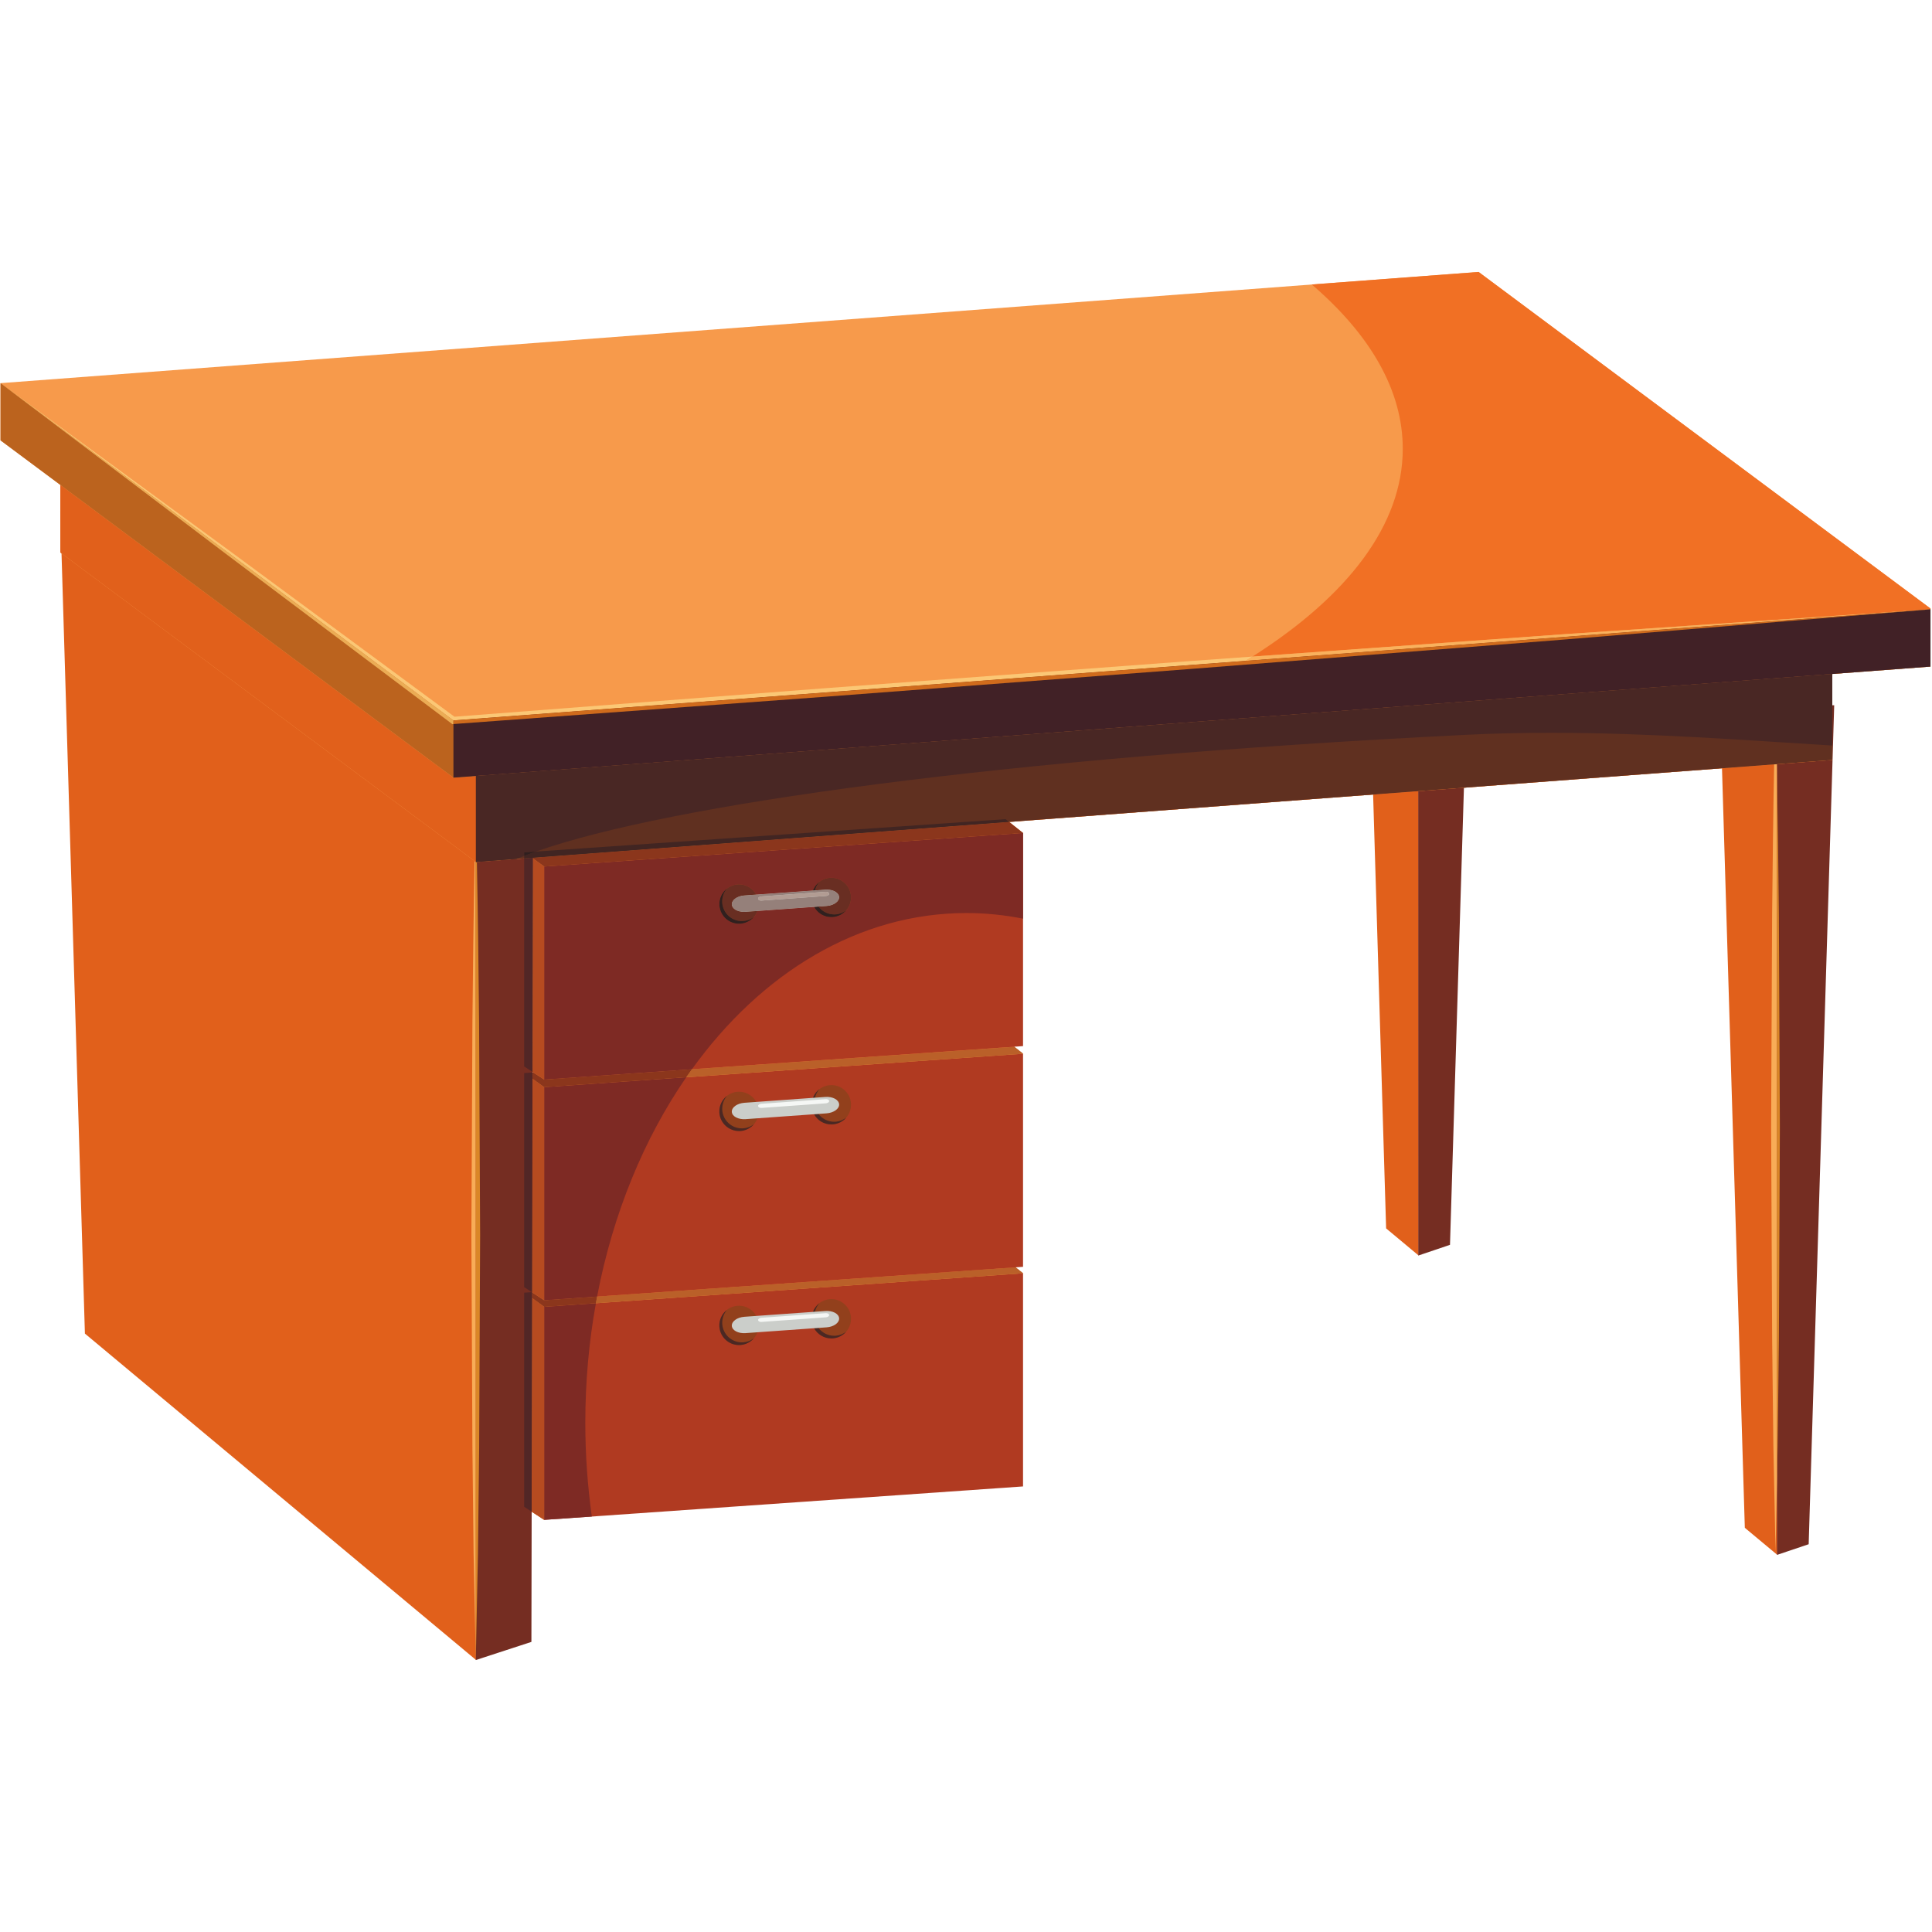 <svg xmlns="http://www.w3.org/2000/svg" xmlns:xlink="http://www.w3.org/1999/xlink" width="300" zoomAndPan="magnify" viewBox="0 0 224.88 225" height="300" preserveAspectRatio="xMidYMid meet" version="1.0"><defs><clipPath id="3f374aff7b"><path d="M 48.473 94.137 L 55.469 94.137 L 55.469 193.328 L 48.473 193.328 Z M 48.473 94.137 " clip-rule="nonzero"/></clipPath><clipPath id="b620163766"><path d="M 55 94.137 L 62.465 94.137 L 62.465 193.328 L 55 193.328 Z M 55 94.137 " clip-rule="nonzero"/></clipPath><clipPath id="bbda719a08"><path d="M 54.473 100.133 L 55.469 100.133 L 55.469 193.328 L 54.473 193.328 Z M 54.473 100.133 " clip-rule="nonzero"/></clipPath><clipPath id="65db5bdb28"><path d="M 55 100.133 L 55.969 100.133 L 55.969 193.328 L 55 193.328 Z M 55 100.133 " clip-rule="nonzero"/></clipPath><clipPath id="b25f13b198"><path d="M 0 31.543 L 224.762 31.543 L 224.762 91 L 0 91 Z M 0 31.543 " clip-rule="nonzero"/></clipPath><clipPath id="97f6616518"><path d="M 152 31.543 L 224.762 31.543 L 224.762 79 L 152 79 Z M 152 31.543 " clip-rule="nonzero"/></clipPath><clipPath id="ca8d7b82a3"><path d="M 145 31.543 L 224.762 31.543 L 224.762 77 L 145 77 Z M 145 31.543 " clip-rule="nonzero"/></clipPath><clipPath id="ee606479a0"><path d="M 0 44 L 224.762 44 L 224.762 91 L 0 91 Z M 0 44 " clip-rule="nonzero"/></clipPath><clipPath id="66966b9e4b"><path d="M 52 70 L 224.762 70 L 224.762 91 L 52 91 Z M 52 70 " clip-rule="nonzero"/></clipPath><clipPath id="a27985e99c"><path d="M 145 70 L 224.762 70 L 224.762 77 L 145 77 Z M 145 70 " clip-rule="nonzero"/></clipPath><clipPath id="516286ce54"><path d="M 0 44 L 224.762 44 L 224.762 85 L 0 85 Z M 0 44 " clip-rule="nonzero"/></clipPath><clipPath id="8bf8bc54a1"><path d="M 52 70 L 224.762 70 L 224.762 85 L 52 85 Z M 52 70 " clip-rule="nonzero"/></clipPath></defs><path fill="#b03a21" d="M 119.082 173.109 L 63.316 177 L 60.984 175.477 L 60.984 150.543 L 117.047 146.676 L 119.082 148.289 L 119.082 173.109 " fill-opacity="1" fill-rule="nonzero"/><path fill="#ef8b3a" d="M 63.316 152.195 L 119.082 148.289 L 117.047 146.676 L 60.984 150.543 L 60.984 175.477 L 63.316 177 L 63.316 152.195 " fill-opacity="1" fill-rule="nonzero"/><path fill="#98391d" d="M 69.34 151.773 L 119.082 148.289 L 69.34 151.773 " fill-opacity="1" fill-rule="nonzero"/><path fill="#ba6029" d="M 69.34 151.773 C 69.383 151.516 69.43 151.254 69.477 150.996 L 118.203 147.59 L 119.082 148.289 L 69.34 151.773 " fill-opacity="1" fill-rule="nonzero"/><path fill="#b03a21" d="M 119.082 147.531 L 63.316 151.426 L 60.984 149.898 L 60.984 124.969 L 117.047 121.102 L 119.082 122.719 L 119.082 147.531 " fill-opacity="1" fill-rule="nonzero"/><path fill="#ef8b3a" d="M 63.316 126.617 L 119.082 122.719 L 117.047 121.102 L 60.984 124.969 L 60.984 149.898 L 63.316 151.426 L 63.316 126.617 " fill-opacity="1" fill-rule="nonzero"/><path fill="#98391d" d="M 79.863 125.457 L 119.082 122.719 L 79.863 125.457 " fill-opacity="1" fill-rule="nonzero"/><path fill="#ba6029" d="M 79.863 125.457 C 80.082 125.145 80.297 124.832 80.523 124.523 L 118.059 121.906 L 119.082 122.719 L 79.863 125.457 " fill-opacity="1" fill-rule="nonzero"/><path fill="#b03a21" d="M 119.082 121.828 L 63.316 125.723 L 60.984 124.199 L 60.984 99.266 L 117.047 95.398 L 119.082 97.012 L 119.082 121.828 " fill-opacity="1" fill-rule="nonzero"/><path fill="#ef8b3a" d="M 63.316 100.918 L 119.082 97.012 L 117.047 95.398 L 60.984 99.266 L 60.984 124.199 L 63.316 125.723 L 63.316 100.918 " fill-opacity="1" fill-rule="nonzero"/><path fill="#92401c" d="M 96.922 106.805 C 95.66 106.895 94.566 105.945 94.473 104.684 C 94.379 103.414 95.336 102.324 96.594 102.23 C 97.859 102.141 98.953 103.09 99.043 104.355 C 99.133 105.617 98.188 106.707 96.922 106.805 " fill-opacity="1" fill-rule="nonzero"/><path fill="#92401c" d="M 86.168 107.574 C 84.91 107.664 83.809 106.715 83.719 105.449 C 83.629 104.188 84.578 103.094 85.844 103 C 87.105 102.914 88.203 103.859 88.293 105.125 C 88.383 106.387 87.434 107.484 86.168 107.574 " fill-opacity="1" fill-rule="nonzero"/><path fill="#cbceca" d="M 86.77 106.188 C 85.918 106.25 85.203 105.879 85.168 105.348 C 85.133 104.82 85.785 104.344 86.629 104.285 L 96.062 103.609 C 96.914 103.551 97.621 103.926 97.664 104.449 C 97.703 104.98 97.047 105.453 96.199 105.516 L 86.77 106.188 " fill-opacity="1" fill-rule="nonzero"/><path fill="#92401c" d="M 96.922 130.945 C 95.66 131.035 94.566 130.09 94.473 128.828 C 94.379 127.562 95.336 126.469 96.594 126.379 C 97.859 126.281 98.953 127.23 99.043 128.496 C 99.133 129.762 98.188 130.855 96.922 130.945 " fill-opacity="1" fill-rule="nonzero"/><path fill="#5b2825" d="M 96.754 130.949 C 96.809 130.949 96.867 130.949 96.922 130.945 C 97.129 130.93 97.324 130.891 97.512 130.824 C 97.328 130.891 97.129 130.93 96.922 130.945 C 96.867 130.949 96.809 130.949 96.754 130.949 M 98.484 130.172 C 98.484 130.172 98.484 130.164 98.488 130.164 C 98.484 130.164 98.484 130.172 98.484 130.172 M 94.656 127.75 C 94.809 127.391 95.055 127.082 95.359 126.844 C 95.359 126.848 95.359 126.848 95.355 126.848 C 95.051 127.086 94.809 127.398 94.656 127.75 " fill-opacity="1" fill-rule="nonzero"/><path fill="#4b2823" d="M 96.754 130.949 C 95.898 130.949 95.141 130.477 94.75 129.766 L 95.258 129.727 C 95.68 130.285 96.348 130.641 97.09 130.641 C 97.145 130.641 97.199 130.637 97.254 130.637 C 97.723 130.594 98.137 130.426 98.488 130.164 C 98.484 130.164 98.484 130.172 98.484 130.172 C 98.223 130.465 97.895 130.691 97.512 130.824 C 97.324 130.891 97.129 130.93 96.922 130.945 C 96.867 130.949 96.809 130.949 96.754 130.949 M 94.613 127.855 C 94.625 127.82 94.641 127.785 94.656 127.75 C 94.809 127.398 95.051 127.086 95.355 126.848 C 95.113 127.133 94.938 127.473 94.855 127.844 L 94.613 127.855 " fill-opacity="1" fill-rule="nonzero"/><path fill="#92401c" d="M 86.168 131.715 C 84.91 131.805 83.809 130.855 83.719 129.598 C 83.629 128.336 84.578 127.23 85.844 127.148 C 87.105 127.059 88.203 128.008 88.293 129.27 C 88.383 130.531 87.434 131.629 86.168 131.715 " fill-opacity="1" fill-rule="nonzero"/><path fill="#5b2825" d="M 86.008 131.719 L 86.004 131.719 L 86.008 131.719 C 86.059 131.719 86.113 131.719 86.168 131.715 C 86.234 131.715 86.293 131.703 86.355 131.695 C 86.293 131.703 86.234 131.715 86.168 131.715 C 86.113 131.719 86.059 131.719 86.008 131.719 " fill-opacity="1" fill-rule="nonzero"/><path fill="#4b2823" d="M 86.008 131.719 L 86.004 131.719 C 84.816 131.719 83.805 130.801 83.719 129.598 L 83.719 129.566 C 83.672 128.785 84.031 128.066 84.609 127.617 C 84.227 128.059 84.012 128.652 84.055 129.285 C 84.141 130.492 85.148 131.41 86.34 131.41 C 86.395 131.41 86.449 131.41 86.504 131.406 C 86.969 131.371 87.395 131.195 87.734 130.934 C 87.387 131.328 86.91 131.609 86.355 131.695 C 86.293 131.703 86.234 131.715 86.168 131.715 C 86.113 131.719 86.059 131.719 86.008 131.719 " fill-opacity="1" fill-rule="nonzero"/><path fill="#cbceca" d="M 86.77 130.336 C 85.918 130.395 85.203 130.02 85.168 129.492 C 85.133 128.965 85.785 128.492 86.629 128.43 L 96.062 127.75 C 96.914 127.691 97.621 128.07 97.664 128.598 C 97.703 129.121 97.047 129.598 96.199 129.66 L 86.77 130.336 " fill-opacity="1" fill-rule="nonzero"/><path fill="#f5f7f5" d="M 88.582 129.027 C 88.387 129.027 88.238 128.938 88.227 128.812 C 88.215 128.676 88.383 128.562 88.598 128.547 L 96.098 128.008 L 96.145 128.008 C 96.332 128.008 96.492 128.09 96.504 128.215 C 96.512 128.352 96.344 128.473 96.133 128.492 L 88.633 129.027 L 88.582 129.027 " fill-opacity="1" fill-rule="nonzero"/><path fill="#92401c" d="M 96.922 155.871 C 95.66 155.957 94.566 155.008 94.473 153.746 C 94.379 152.484 95.336 151.391 96.594 151.301 C 97.859 151.211 98.953 152.16 99.043 153.418 C 99.133 154.684 98.188 155.777 96.922 155.871 " fill-opacity="1" fill-rule="nonzero"/><path fill="#5b2825" d="M 96.758 155.875 C 96.812 155.875 96.867 155.871 96.922 155.871 C 96.867 155.871 96.812 155.875 96.758 155.875 M 94.91 152.234 L 94.91 152.23 L 94.91 152.234 M 94.914 152.23 C 95.039 152.055 95.188 151.898 95.359 151.766 L 95.359 151.77 C 95.188 151.902 95.039 152.055 94.914 152.23 " fill-opacity="1" fill-rule="nonzero"/><path fill="#4b2823" d="M 96.758 155.875 C 95.902 155.871 95.145 155.398 94.75 154.684 L 95.258 154.648 C 95.68 155.207 96.348 155.562 97.09 155.562 C 97.145 155.562 97.199 155.559 97.254 155.559 C 97.723 155.523 98.137 155.352 98.488 155.086 C 98.098 155.527 97.555 155.82 96.922 155.871 C 96.867 155.871 96.812 155.875 96.758 155.875 M 94.609 152.785 C 94.684 152.582 94.789 152.398 94.91 152.234 L 94.91 152.23 L 94.914 152.23 C 95.039 152.055 95.188 151.902 95.359 151.77 C 95.113 152.055 94.938 152.391 94.855 152.762 L 94.609 152.785 " fill-opacity="1" fill-rule="nonzero"/><path fill="#92401c" d="M 86.168 156.641 C 84.91 156.727 83.809 155.781 83.719 154.52 C 83.629 153.258 84.578 152.16 85.844 152.07 C 87.105 151.98 88.203 152.93 88.293 154.191 C 88.383 155.453 87.434 156.547 86.168 156.641 " fill-opacity="1" fill-rule="nonzero"/><path fill="#5b2825" d="M 86.008 156.645 L 86.004 156.645 L 86.008 156.645 C 86.059 156.645 86.113 156.645 86.168 156.641 C 86.398 156.625 86.613 156.578 86.812 156.5 C 86.613 156.578 86.398 156.625 86.168 156.641 C 86.113 156.645 86.059 156.645 86.008 156.645 M 83.727 154.559 C 83.727 154.543 83.727 154.531 83.719 154.52 C 83.727 154.531 83.727 154.543 83.727 154.559 " fill-opacity="1" fill-rule="nonzero"/><path fill="#4b2823" d="M 86.008 156.645 L 86.004 156.645 C 84.828 156.645 83.832 155.746 83.727 154.559 C 83.727 154.543 83.727 154.531 83.719 154.52 L 83.719 154.508 C 83.664 153.719 84.023 152.988 84.609 152.539 C 84.227 152.984 84.012 153.578 84.055 154.207 C 84.141 155.414 85.148 156.332 86.34 156.332 C 86.395 156.332 86.445 156.332 86.504 156.328 C 86.969 156.293 87.395 156.121 87.734 155.863 C 87.488 156.137 87.172 156.363 86.812 156.5 C 86.613 156.578 86.398 156.625 86.168 156.641 C 86.113 156.645 86.059 156.645 86.008 156.645 " fill-opacity="1" fill-rule="nonzero"/><path fill="#cbceca" d="M 86.77 155.254 C 85.918 155.316 85.203 154.941 85.168 154.414 C 85.133 153.887 85.785 153.414 86.629 153.352 L 96.062 152.68 C 96.914 152.617 97.621 152.992 97.664 153.52 C 97.703 154.047 97.047 154.523 96.199 154.582 L 86.77 155.254 " fill-opacity="1" fill-rule="nonzero"/><path fill="#f5f7f5" d="M 88.578 153.953 C 88.387 153.953 88.238 153.859 88.227 153.738 C 88.215 153.602 88.383 153.484 88.598 153.469 L 96.098 152.93 L 96.145 152.93 C 96.34 152.93 96.492 153.02 96.504 153.137 C 96.512 153.273 96.344 153.398 96.133 153.414 L 88.633 153.949 C 88.613 153.949 88.598 153.953 88.578 153.953 " fill-opacity="1" fill-rule="nonzero"/><path fill="#e1601b" d="M 206.926 181.082 L 203.141 177.926 L 200.262 82.137 L 206.934 82.137 L 206.926 181.082 " fill-opacity="1" fill-rule="nonzero"/><path fill="#752d22" d="M 206.891 181.082 L 210.578 179.84 L 213.551 82.137 L 206.879 82.137 L 206.891 181.082 " fill-opacity="1" fill-rule="nonzero"/><path fill="#f8ac57" d="M 206.719 180.75 L 206.465 168.375 L 206.324 156.008 L 206.203 131.27 L 206.32 106.531 C 206.379 100.691 206.445 94.855 206.555 89.016 L 206.871 88.992 C 206.871 89.234 206.879 89.477 206.879 89.719 L 206.891 172.258 L 206.719 180.75 " fill-opacity="1" fill-rule="nonzero"/><path fill="#da8627" d="M 206.891 172.258 L 206.879 89.719 C 206.984 95.32 207.051 100.926 207.105 106.531 L 207.223 131.27 L 207.109 156.008 L 206.965 168.375 L 206.891 172.258 " fill-opacity="1" fill-rule="nonzero"/><g clip-path="url(#3f374aff7b)"><path fill="#e1601b" d="M 55.387 193.328 L 51.602 190.168 L 48.723 94.379 L 55.395 94.379 L 55.387 193.328 " fill-opacity="1" fill-rule="nonzero"/></g><g clip-path="url(#b620163766)"><path fill="#752d22" d="M 55.352 193.328 L 61.828 191.215 L 62.012 94.379 L 55.34 94.379 L 55.352 193.328 " fill-opacity="1" fill-rule="nonzero"/></g><g clip-path="url(#bbda719a08)"><path fill="#f8ac57" d="M 55.352 193.297 L 55.094 180.957 L 54.957 168.59 L 54.836 143.859 L 54.957 119.121 C 55.016 112.84 55.086 106.559 55.211 100.273 L 55.34 100.371 L 55.352 193.297 " fill-opacity="1" fill-rule="nonzero"/></g><g clip-path="url(#65db5bdb28)"><path fill="#da8627" d="M 55.352 193.328 L 55.352 193.297 L 55.34 100.371 L 55.367 100.391 L 55.48 100.383 C 55.602 106.629 55.676 112.875 55.734 119.121 L 55.855 143.859 L 55.742 168.59 L 55.602 180.957 L 55.352 193.328 " fill-opacity="1" fill-rule="nonzero"/></g><path fill="#e1601b" d="M 51.602 190.168 L 9.828 155.309 L 6.957 59.52 L 51.613 91.227 L 51.602 190.168 " fill-opacity="1" fill-rule="nonzero"/><path fill="#e1601b" d="M 165.156 146.219 L 161.367 143.059 L 158.496 47.273 L 165.16 47.273 L 165.156 146.215 " fill-opacity="1" fill-rule="nonzero"/><path fill="#752d22" d="M 165.117 146.219 L 168.805 144.973 L 171.785 47.273 L 165.105 47.273 L 165.117 146.215 " fill-opacity="1" fill-rule="nonzero"/><path fill="#f79a4b" d="M 213.32 75.25 L 164.922 39.199 L 6.965 51.078 L 6.965 64.344 L 55.367 100.391 L 213.32 88.508 L 213.32 75.25 " fill-opacity="1" fill-rule="nonzero"/><path fill="#e1601b" d="M 55.367 87.129 L 6.965 51.078 L 6.965 64.344 L 55.367 100.391 L 213.32 88.508 L 213.32 75.25 L 55.367 87.129 " fill-opacity="1" fill-rule="nonzero"/><path fill="#603020" d="M 55.367 100.391 L 213.32 88.508 L 213.32 75.25 L 55.367 87.129 L 55.367 100.391 " fill-opacity="1" fill-rule="nonzero"/><g clip-path="url(#b25f13b198)"><path fill="#f79a4b" d="M 224.879 70.953 L 172.137 31.672 L 0 44.621 L 0 51.285 L 52.746 90.566 L 224.879 77.621 L 224.879 70.953 " fill-opacity="1" fill-rule="nonzero"/></g><g clip-path="url(#97f6616518)"><path fill="#f1c1b2" d="M 213.32 78.488 L 224.879 77.621 L 213.32 78.488 M 152.707 33.129 L 172.137 31.672 L 152.707 33.129 " fill-opacity="1" fill-rule="nonzero"/></g><g clip-path="url(#ca8d7b82a3)"><path fill="#f17024" d="M 145.801 76.465 C 156.906 69.41 163.305 61.125 163.305 52.266 C 163.305 45.445 159.516 38.973 152.707 33.129 L 172.137 31.672 L 224.879 70.953 L 181.824 73.879 L 145.801 76.465 " fill-opacity="1" fill-rule="nonzero"/></g><g clip-path="url(#ee606479a0)"><path fill="#bb631e" d="M 52.746 83.898 L 0 44.621 L 0 51.285 L 52.746 90.566 L 224.879 77.621 L 224.879 70.953 L 52.746 83.898 " fill-opacity="1" fill-rule="nonzero"/></g><path fill="#492724" d="M 55.367 100.391 L 55.367 90.367 L 128.992 84.836 L 128.984 84.836 L 213.32 78.488 L 213.32 86.824 C 203.086 86.203 192.066 85.344 180.547 85.344 C 177.23 85.344 173.871 85.414 170.48 85.586 C 116.488 88.277 77.934 93.691 62.352 99.172 L 60.984 99.266 L 60.984 99.676 C 60.676 99.797 60.383 99.918 60.102 100.031 L 55.367 100.391 " fill-opacity="1" fill-rule="nonzero"/><path fill="#3f2324" d="M 128.984 84.836 L 128.992 84.836 L 213.32 78.488 L 128.984 84.836 " fill-opacity="1" fill-rule="nonzero"/><g clip-path="url(#66966b9e4b)"><path fill="#412126" d="M 52.746 90.566 L 224.879 77.621 L 224.879 70.953 L 52.746 83.898 L 52.746 90.566 " fill-opacity="1" fill-rule="nonzero"/></g><path fill="#fbc775" d="M 52.746 83.898 L 0 44.621 L 26.531 64.043 L 52.867 83.469 L 95.742 80.172 L 138.777 76.969 L 145.801 76.465 C 145.539 76.629 145.273 76.797 145.004 76.961 L 52.746 83.898 " fill-opacity="1" fill-rule="nonzero"/><g clip-path="url(#a27985e99c)"><path fill="#f9b15d" d="M 145.004 76.961 C 145.273 76.797 145.539 76.629 145.801 76.465 L 181.824 73.879 L 224.879 70.953 L 145.004 76.961 " fill-opacity="1" fill-rule="nonzero"/></g><g clip-path="url(#516286ce54)"><path fill="#ebac55" d="M 52.617 84.336 L 52.492 84.238 L 26.211 64.477 L 0 44.621 L 52.746 83.898 L 145.004 76.961 L 224.879 70.953 L 52.746 83.898 L 52.746 84.324 L 52.617 84.336 " fill-opacity="1" fill-rule="nonzero"/></g><g clip-path="url(#8bf8bc54a1)"><path fill="#cf6b1c" d="M 52.746 84.324 L 52.746 83.898 L 224.879 70.953 L 181.871 74.5 L 138.852 77.887 L 95.812 81.16 L 52.777 84.32 L 52.746 84.324 " fill-opacity="1" fill-rule="nonzero"/></g><path fill="#bca49b" d="M 61.957 124.902 L 61.957 124.898 L 62.047 124.895 L 61.957 124.832 L 62.047 124.895 L 61.957 124.902 " fill-opacity="1" fill-rule="nonzero"/><path fill="#7e2a24" d="M 63.316 177 L 63.316 152.195 L 63.32 152.195 L 69.34 151.773 C 68.527 156.246 68.105 160.914 68.105 165.723 C 68.105 169.445 68.375 173.082 68.863 176.617 L 63.316 177 " fill-opacity="1" fill-rule="nonzero"/><path fill="#b64b20" d="M 63.316 177 L 61.855 176.047 L 61.906 151.168 L 63.32 152.195 L 63.316 152.195 L 63.316 177 " fill-opacity="1" fill-rule="nonzero"/><path fill="#6d2925" d="M 63.32 152.195 L 69.34 151.773 L 63.32 152.195 " fill-opacity="1" fill-rule="nonzero"/><path fill="#8b361c" d="M 63.32 152.195 L 61.906 151.168 L 61.906 150.504 L 63.316 151.426 L 69.477 150.996 C 69.43 151.254 69.383 151.516 69.34 151.773 L 63.32 152.195 " fill-opacity="1" fill-rule="nonzero"/><path fill="#7e2a24" d="M 63.316 151.426 L 63.316 126.617 L 63.32 126.617 L 79.863 125.457 C 74.949 132.578 71.328 141.316 69.477 150.996 L 63.316 151.426 " fill-opacity="1" fill-rule="nonzero"/><path fill="#b64b20" d="M 63.316 151.426 L 61.906 150.504 L 61.953 125.633 L 63.32 126.617 L 63.316 126.617 L 63.316 151.426 M 61.957 124.902 L 62.047 124.895 L 61.957 124.902 " fill-opacity="1" fill-rule="nonzero"/><path fill="#6d2925" d="M 63.32 126.617 L 79.863 125.457 L 63.32 126.617 " fill-opacity="1" fill-rule="nonzero"/><path fill="#8b361c" d="M 63.32 126.617 L 61.953 125.633 L 61.957 124.902 L 62.047 124.895 L 63.316 125.723 L 80.523 124.523 C 80.297 124.832 80.082 125.145 79.863 125.457 L 63.32 126.617 " fill-opacity="1" fill-rule="nonzero"/><path fill="#7e2a24" d="M 63.316 125.723 L 63.316 100.918 L 63.32 100.918 L 119.082 97.012 L 119.082 106.988 C 116.934 106.562 114.734 106.332 112.5 106.332 C 99.941 106.332 88.598 113.309 80.523 124.523 L 63.316 125.723 M 86.008 107.582 C 86.059 107.582 86.113 107.578 86.168 107.574 C 86.402 107.559 86.629 107.508 86.84 107.422 C 87.18 107.293 87.477 107.082 87.715 106.816 C 87.723 106.809 87.727 106.805 87.734 106.793 C 87.914 106.59 88.059 106.348 88.152 106.094 L 94.75 105.617 C 95.141 106.332 95.898 106.809 96.754 106.809 C 96.809 106.809 96.867 106.809 96.922 106.805 C 98.188 106.707 99.133 105.617 99.043 104.355 C 98.957 103.148 97.953 102.227 96.762 102.227 C 96.707 102.227 96.652 102.23 96.594 102.23 C 96.129 102.266 95.703 102.434 95.359 102.699 C 95.094 102.91 94.871 103.176 94.719 103.48 L 94.715 103.48 L 94.715 103.484 C 94.676 103.559 94.645 103.633 94.609 103.715 L 88.012 104.184 C 87.625 103.469 86.863 102.996 86.008 102.996 C 85.953 102.996 85.898 102.996 85.844 103 C 84.59 103.094 83.645 104.176 83.719 105.422 L 83.719 105.449 C 83.727 105.465 83.727 105.48 83.727 105.492 C 83.832 106.684 84.828 107.578 86.004 107.582 L 86.008 107.582 " fill-opacity="1" fill-rule="nonzero"/><path fill="#b64b20" d="M 63.316 125.723 L 62.047 124.895 L 61.957 124.832 L 62 99.961 L 63.32 100.918 L 63.316 100.918 L 63.316 125.723 " fill-opacity="1" fill-rule="nonzero"/><path fill="#6d2925" d="M 63.32 100.918 L 119.082 97.012 L 63.32 100.918 " fill-opacity="1" fill-rule="nonzero"/><path fill="#8b361c" d="M 63.32 100.918 L 62 99.961 L 62 99.891 L 117.453 95.719 L 119.082 97.012 L 63.32 100.918 " fill-opacity="1" fill-rule="nonzero"/><path fill="#692e22" d="M 96.754 106.809 C 95.898 106.809 95.141 106.332 94.75 105.617 C 95.141 106.332 95.898 106.809 96.754 106.809 M 96.922 106.805 C 97.555 106.754 98.098 106.465 98.488 106.02 C 98.137 106.285 97.723 106.457 97.254 106.488 C 97.199 106.492 97.145 106.492 97.09 106.492 C 96.348 106.492 95.68 106.137 95.258 105.578 L 96.199 105.516 C 97.047 105.453 97.703 104.98 97.664 104.449 C 97.629 103.965 97.012 103.605 96.25 103.605 C 96.188 103.605 96.129 103.605 96.062 103.609 L 94.855 103.699 C 94.938 103.324 95.113 102.984 95.359 102.699 C 95.703 102.434 96.129 102.266 96.594 102.23 C 96.652 102.23 96.707 102.227 96.762 102.227 C 97.953 102.227 98.957 103.148 99.043 104.355 C 99.133 105.617 98.188 106.707 96.922 106.805 M 94.609 103.715 C 94.645 103.633 94.676 103.559 94.715 103.484 C 94.676 103.559 94.645 103.633 94.609 103.715 M 94.715 103.48 L 94.719 103.48 L 94.715 103.48 " fill-opacity="1" fill-rule="nonzero"/><path fill="#3d2323" d="M 96.754 106.809 C 96.809 106.809 96.867 106.809 96.922 106.805 C 96.867 106.809 96.809 106.809 96.754 106.809 M 94.715 103.484 L 94.715 103.48 L 94.715 103.484 M 94.719 103.48 C 94.871 103.176 95.094 102.91 95.359 102.699 C 95.094 102.91 94.871 103.176 94.719 103.48 " fill-opacity="1" fill-rule="nonzero"/><path fill="#30201f" d="M 96.754 106.809 C 95.898 106.809 95.141 106.332 94.75 105.617 L 95.258 105.578 C 95.68 106.137 96.348 106.492 97.09 106.492 C 97.145 106.492 97.199 106.492 97.254 106.488 C 97.723 106.457 98.137 106.285 98.488 106.02 C 98.098 106.465 97.555 106.754 96.922 106.805 C 96.867 106.809 96.809 106.809 96.754 106.809 M 94.609 103.715 C 94.645 103.633 94.676 103.559 94.715 103.484 L 94.715 103.48 L 94.719 103.48 C 94.871 103.176 95.094 102.91 95.359 102.699 C 95.113 102.984 94.938 103.324 94.855 103.699 L 94.609 103.715 " fill-opacity="1" fill-rule="nonzero"/><path fill="#692e22" d="M 86.004 107.582 C 84.828 107.578 83.832 106.684 83.727 105.492 C 83.832 106.684 84.828 107.578 86.004 107.582 M 86.84 107.422 C 87.18 107.293 87.477 107.082 87.715 106.816 C 87.477 107.082 87.18 107.293 86.84 107.422 M 86.34 107.27 C 85.148 107.27 84.141 106.348 84.055 105.145 C 84.012 104.508 84.227 103.914 84.609 103.469 C 84.031 103.918 83.672 104.641 83.719 105.422 C 83.645 104.176 84.59 103.094 85.844 103 C 85.898 102.996 85.953 102.996 86.008 102.996 C 86.863 102.996 87.625 103.469 88.012 104.184 L 86.629 104.285 C 85.785 104.344 85.133 104.82 85.168 105.348 C 85.203 105.844 85.824 106.199 86.59 106.199 C 86.648 106.199 86.707 106.195 86.77 106.188 L 88.152 106.094 C 88.059 106.348 87.914 106.59 87.734 106.793 C 87.395 107.059 86.969 107.227 86.504 107.262 C 86.449 107.262 86.395 107.27 86.34 107.27 M 83.719 105.449 L 83.719 105.445 L 83.719 105.449 M 83.719 105.438 L 83.719 105.434 L 83.719 105.438 M 83.719 105.434 L 83.719 105.422 L 83.719 105.434 " fill-opacity="1" fill-rule="nonzero"/><path fill="#3d2323" d="M 86.008 107.582 L 86.004 107.582 L 86.008 107.582 C 86.059 107.582 86.113 107.578 86.168 107.574 C 86.402 107.559 86.629 107.508 86.84 107.422 C 86.629 107.508 86.402 107.559 86.168 107.574 C 86.113 107.578 86.059 107.582 86.008 107.582 M 87.715 106.816 C 87.723 106.809 87.727 106.805 87.734 106.793 C 87.727 106.805 87.723 106.809 87.715 106.816 M 83.727 105.492 C 83.727 105.48 83.727 105.465 83.719 105.449 C 83.727 105.465 83.727 105.48 83.727 105.492 M 83.719 105.445 L 83.719 105.438 L 83.719 105.445 " fill-opacity="1" fill-rule="nonzero"/><path fill="#30201f" d="M 86.008 107.582 L 86.004 107.582 C 84.828 107.578 83.832 106.684 83.727 105.492 C 83.727 105.48 83.727 105.465 83.719 105.449 L 83.719 105.422 C 83.672 104.641 84.031 103.918 84.609 103.469 C 84.227 103.914 84.012 104.508 84.055 105.145 C 84.141 106.348 85.148 107.27 86.34 107.27 C 86.395 107.27 86.449 107.262 86.504 107.262 C 86.969 107.227 87.395 107.059 87.734 106.793 C 87.727 106.805 87.723 106.809 87.715 106.816 C 87.477 107.082 87.18 107.293 86.84 107.422 C 86.629 107.508 86.402 107.559 86.168 107.574 C 86.113 107.578 86.059 107.582 86.008 107.582 " fill-opacity="1" fill-rule="nonzero"/><path fill="#95807a" d="M 86.59 106.199 C 85.824 106.199 85.203 105.844 85.168 105.348 C 85.133 104.82 85.785 104.344 86.629 104.285 L 88.012 104.184 L 94.609 103.715 L 94.855 103.699 L 96.062 103.609 C 96.129 103.605 96.188 103.605 96.25 103.605 C 97.012 103.605 97.629 103.965 97.664 104.449 C 97.703 104.98 97.047 105.453 96.199 105.516 L 95.258 105.578 L 94.75 105.617 L 88.152 106.094 L 86.77 106.188 C 86.707 106.195 86.648 106.199 86.59 106.199 M 96.145 103.859 L 96.098 103.859 L 88.598 104.398 C 88.383 104.414 88.215 104.535 88.227 104.668 C 88.238 104.789 88.387 104.883 88.582 104.883 C 88.598 104.883 88.613 104.883 88.633 104.879 L 96.133 104.344 C 96.344 104.336 96.512 104.211 96.504 104.074 C 96.492 103.949 96.332 103.859 96.145 103.859 " fill-opacity="1" fill-rule="nonzero"/><path fill="#b29c93" d="M 88.582 104.883 C 88.387 104.883 88.238 104.789 88.227 104.668 C 88.215 104.535 88.383 104.414 88.598 104.398 L 96.098 103.859 L 96.145 103.859 C 96.332 103.859 96.492 103.949 96.504 104.074 C 96.512 104.211 96.344 104.336 96.133 104.344 L 88.633 104.879 C 88.613 104.883 88.598 104.883 88.582 104.883 " fill-opacity="1" fill-rule="nonzero"/><path fill="#522626" d="M 61.855 176.047 L 60.984 175.477 L 60.984 150.543 L 61.879 150.484 L 60.984 149.898 L 60.984 124.969 L 61.957 124.898 L 61.957 124.902 L 61.953 125.633 L 61.906 150.504 L 61.906 151.168 L 61.855 176.047 M 61.957 124.832 L 60.984 124.199 L 60.984 99.965 L 62 99.891 L 62 99.961 L 61.957 124.832 " fill-opacity="1" fill-rule="nonzero"/><path fill="#412522" d="M 60.984 99.965 L 60.984 99.676 C 61.418 99.508 61.871 99.344 62.352 99.172 L 117.047 95.398 L 117.453 95.719 L 62 99.891 L 60.984 99.965 " fill-opacity="1" fill-rule="nonzero"/><path fill="#2f1f1f" d="M 60.984 99.676 L 60.984 99.266 L 62.352 99.172 C 61.871 99.344 61.418 99.508 60.984 99.676 " fill-opacity="1" fill-rule="nonzero"/></svg>